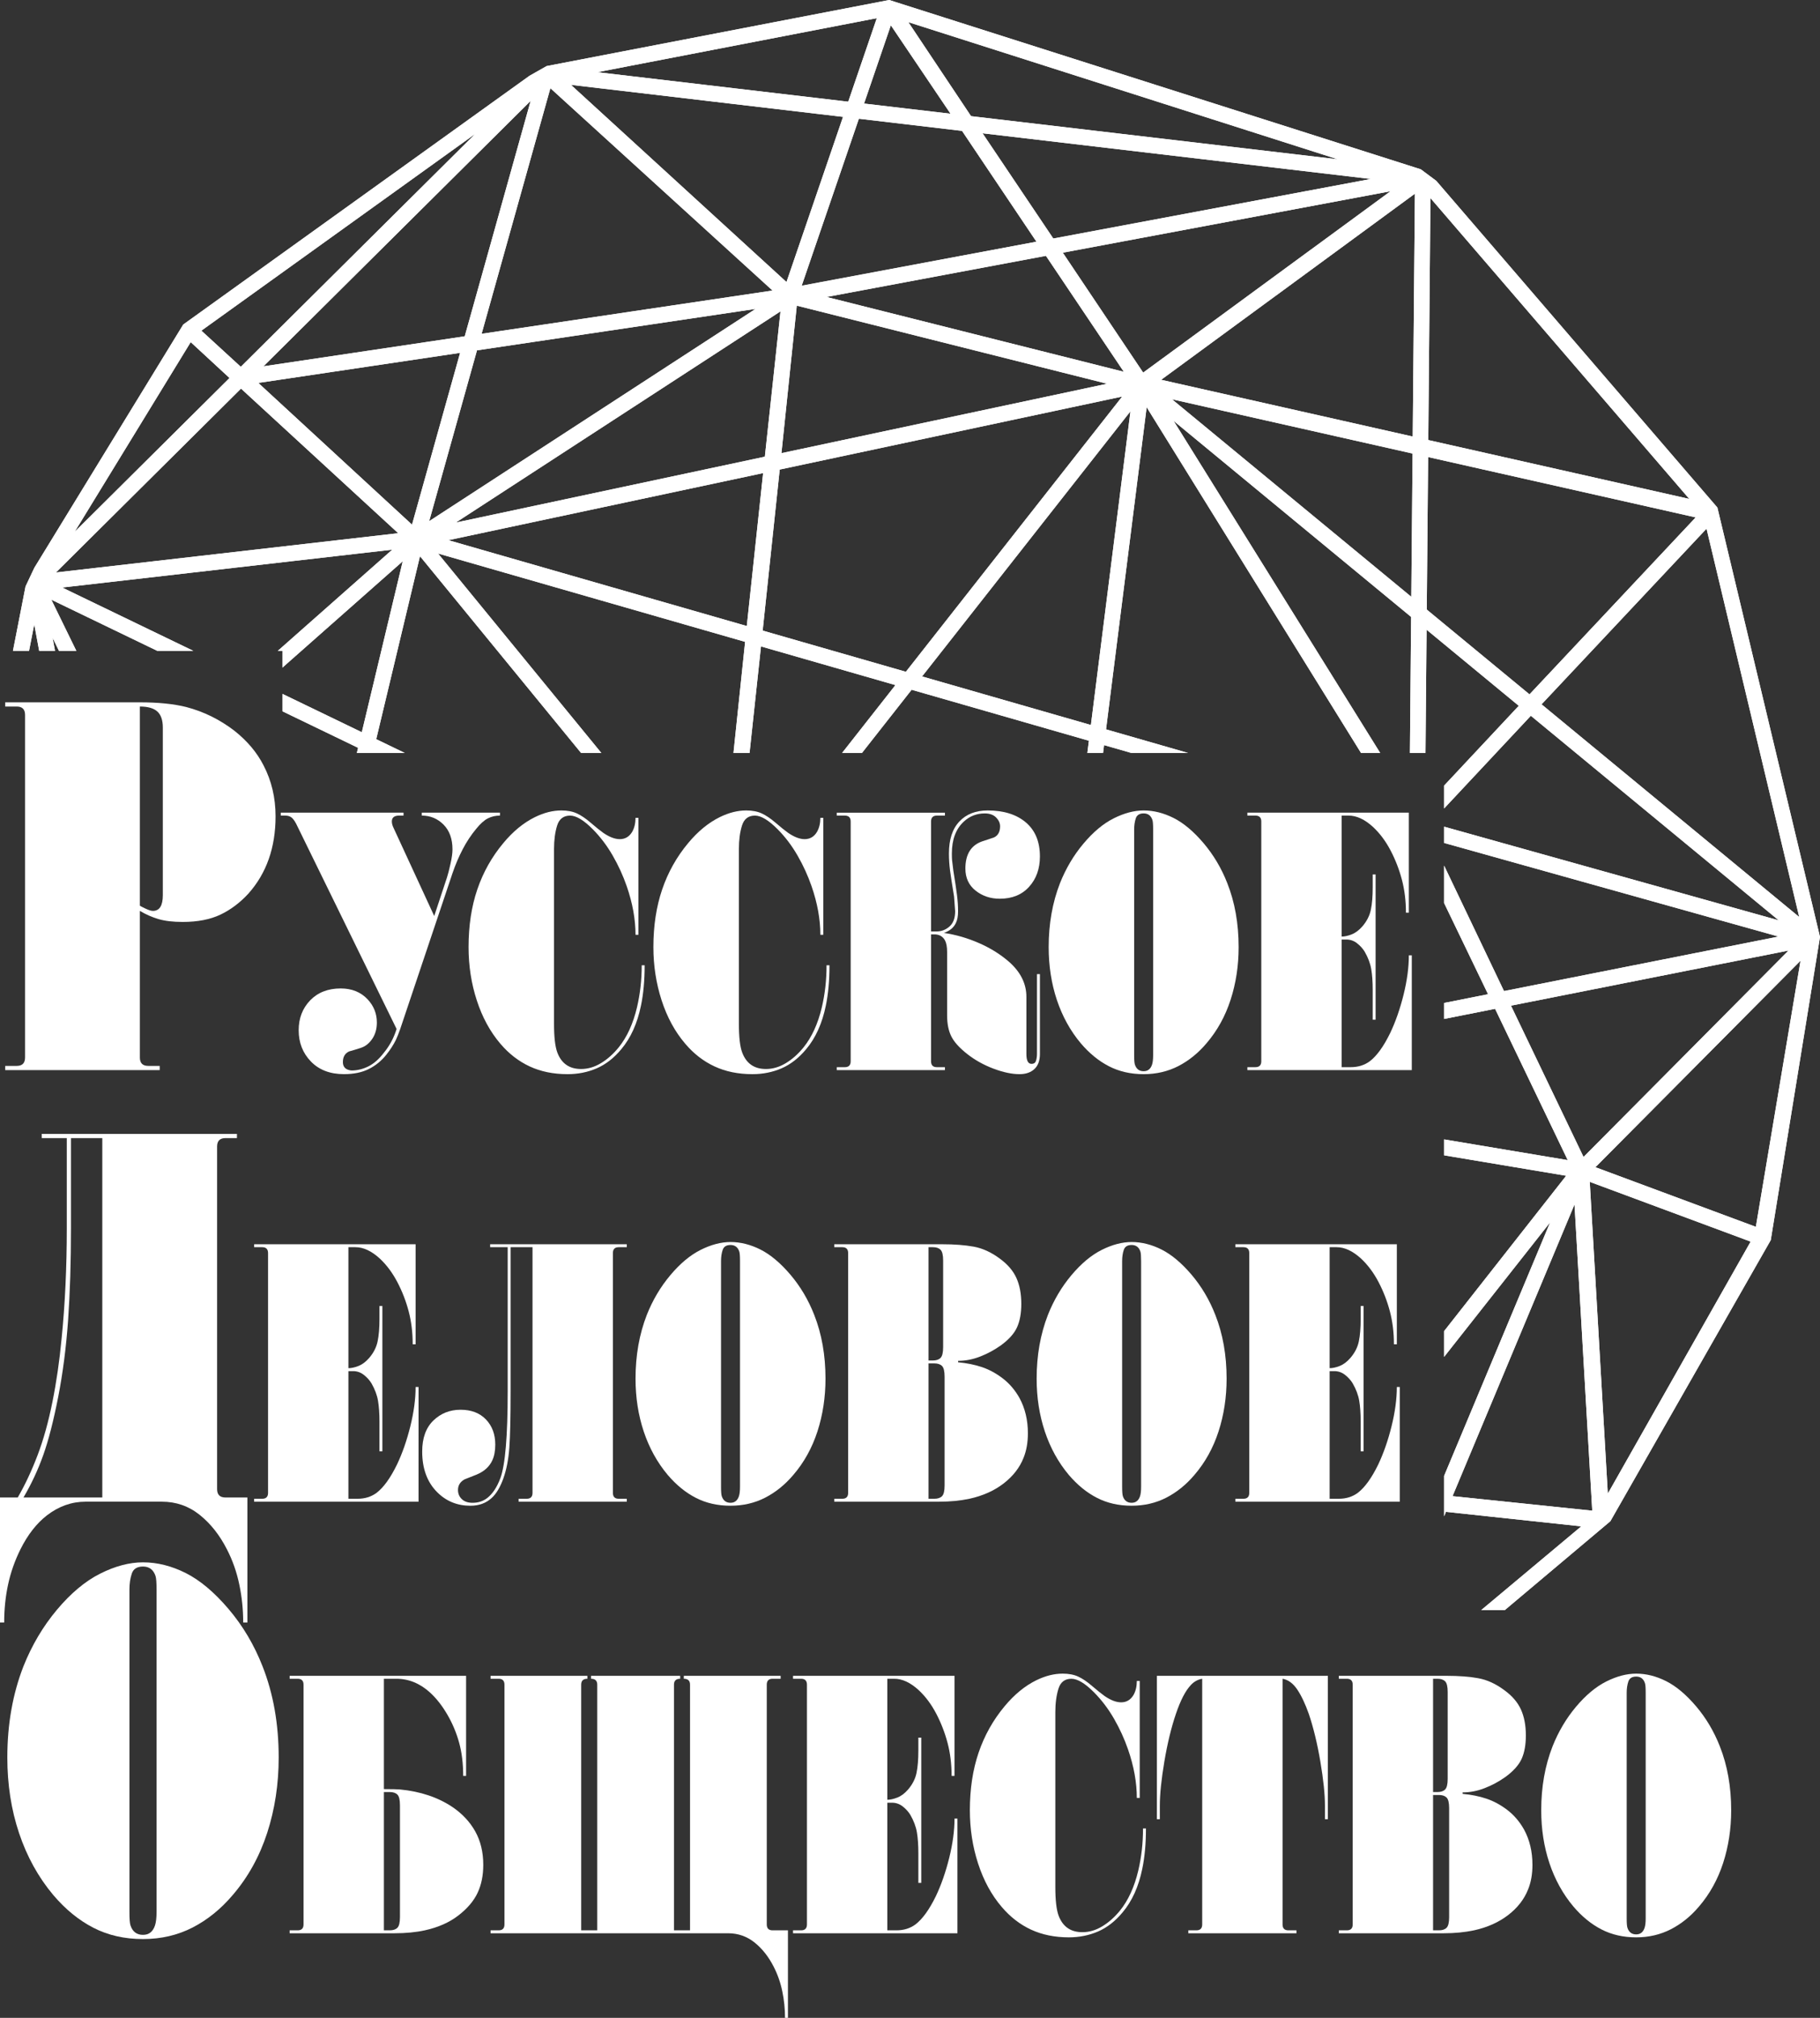 <?xml version="1.0" encoding="UTF-8"?> <svg xmlns="http://www.w3.org/2000/svg" width="120" height="133" viewBox="0 0 120 133" fill="none"><rect x="0" y="0" width="120" height="133" fill="#333333" stroke="none"/> <g clip-path="url(#clip0_3843_174)"> <path d="M1.915 42.9L2.258 41.151L2.584 42.9H3.628L3.468 42.037L3.889 42.9H5.033L3.385 39.526L10.375 42.9H12.749L4.1 38.725L25.863 36.229L18.314 42.9H18.621V44.003L26.554 36.994L23.856 48.262L18.621 45.734V46.881L23.61 49.289L23.529 49.629H26.689L24.806 48.72L27.691 36.658L38.314 49.629H39.649L28.883 36.483L49.128 42.305L48.361 49.629H49.421L50.175 42.606L59.039 45.155L55.522 49.629H56.831L60.107 45.462L71.796 48.823L71.693 49.629H72.729L72.794 49.11L74.599 49.629H78.336L72.926 48.073L75.604 26.84L89.739 49.629H91.002L77.381 27.741L93.041 40.663L92.961 49.629H93.988L94.06 41.504L100.139 46.52L95.217 51.778V53.285L100.935 47.177L117.278 60.661L95.217 54.488V55.56L117.263 61.73L99.164 65.322L95.217 57.055V59.523L98.114 65.53L95.217 66.105V67.159L98.577 66.492L103.367 76.465L95.217 75.1V76.148L103.263 77.496L95.217 87.733V89.431L102.206 80.567L95.217 97.275V99.939L95.339 99.647L104.261 100.602L97.661 106.124H99.215L106.177 100.266L116.753 81.737L120 61.756L113.234 33.453L94.7 11.92L93.678 11.159L58.627 0L36.042 4.355L34.909 4.997L12.083 21.389L2.265 37.422L1.684 38.653L0.854 42.9L1.915 42.9ZM99.625 66.284L117.924 62.652L104.409 76.258L99.625 66.284ZM95.772 98.613L103.813 79.388L104.983 99.571L95.772 98.613ZM106.01 98.447L104.819 77.897L115.427 81.836L106.01 98.447ZM115.77 80.861L105.192 76.932L118.715 63.322L115.77 80.861ZM118.63 60.441L101.641 46.423L112.519 34.845L118.63 60.441ZM94.314 13.054L111.382 32.885L94.172 29.004L94.314 13.054ZM94.162 30.125L111.802 34.103L100.846 45.766L94.072 40.177L94.162 30.125ZM27.166 34.58L17.032 25.239L30.337 23.257L27.166 34.58ZM28.297 34.351L31.45 23.091L49.815 20.361L28.297 34.351ZM51.461 20.523L50.43 30.101L30.053 34.443L51.461 20.523ZM49.239 41.262L29.562 35.604L50.315 31.182L49.239 41.262ZM59.728 44.278L50.286 41.563L51.41 30.949L73.99 26.137L59.728 44.278ZM52.859 18.831L56.629 7.826L63.431 8.627L68.336 15.93L52.859 18.831ZM68.963 16.863L74.097 24.504L54.502 19.574L68.963 16.863ZM72.998 25.293L51.524 29.868L52.536 20.146L72.998 25.293ZM71.927 47.786L60.796 44.585L74.535 27.11L71.927 47.786ZM93.053 39.336L77.273 26.316L93.137 29.894L93.053 39.336ZM93.147 28.773L76.56 25.032L93.29 12.767L93.147 28.773ZM75.374 24.559L70.075 16.655L91.682 12.605L75.374 24.559ZM69.448 15.721L64.785 8.785L90.385 11.796L69.448 15.721ZM88.206 10.5L64.025 7.656L59.891 1.461L88.206 10.5ZM58.737 1.667L62.672 7.496L56.971 6.826L58.737 1.667ZM57.811 1.198L55.927 6.703L39.388 4.758L57.811 1.198ZM55.584 7.703L51.856 18.59L37.645 5.593L55.584 7.703ZM36.289 5.813L50.936 19.15L31.755 22.001L36.289 5.813ZM34.988 6.648L30.642 22.166L17.371 24.144L34.988 6.648ZM31.337 8.822L15.876 24.176L13.278 21.794L31.337 8.822ZM12.574 22.55L15.133 24.914L4.92 35.057L12.574 22.55ZM15.891 25.613L26.256 35.144L3.689 37.732L15.891 25.613Z" fill="white"></path> <g clip-path="url(#clip1_3843_174)"> <path d="M18.169 53.806C18.169 55.861 17.572 57.557 16.379 58.897C15.829 59.497 15.214 59.958 14.539 60.282C13.861 60.604 13.03 60.766 12.044 60.766C11.402 60.766 10.868 60.702 10.444 60.576C10.019 60.45 9.612 60.27 9.222 60.038V69.701C9.222 70.071 9.405 70.255 9.773 70.255H10.53V70.531H0.344V70.255H1.101C1.469 70.255 1.652 70.071 1.652 69.701V47.122C1.652 46.753 1.469 46.568 1.101 46.568H0.344V46.291H9.222C10.438 46.291 11.458 46.395 12.285 46.602C13.431 46.903 14.487 47.422 15.451 48.161C16.299 48.831 16.941 49.592 17.377 50.447C17.905 51.463 18.169 52.582 18.169 53.806ZM10.736 59.001V47.953C10.736 47.468 10.615 47.117 10.375 46.897C10.134 46.678 9.749 46.568 9.222 46.568V59.692C9.244 59.716 9.365 59.78 9.584 59.882C9.801 59.986 9.967 60.038 10.082 60.038C10.518 60.038 10.736 59.692 10.736 59.001Z" fill="white"></path> <path d="M32.965 53.756C32.675 53.756 32.411 53.817 32.171 53.938C31.929 54.059 31.672 54.29 31.399 54.628C31.062 55.032 30.765 55.48 30.509 55.972C30.252 56.464 30.026 56.992 29.834 57.557L26.389 67.82C26.293 68.095 26.197 68.337 26.1 68.546C25.939 68.87 25.731 69.192 25.474 69.515C25.152 69.919 24.767 70.234 24.318 70.459C23.868 70.685 23.322 70.798 22.68 70.798C21.765 70.798 21.037 70.52 20.5 69.965C19.961 69.409 19.693 68.722 19.693 67.901C19.693 67.113 19.947 66.458 20.451 65.933C20.957 65.412 21.628 65.149 22.463 65.149C23.201 65.149 23.796 65.391 24.246 65.874C24.648 66.308 24.848 66.816 24.848 67.394C24.848 67.812 24.748 68.17 24.547 68.467C24.346 68.766 24.101 68.962 23.812 69.059C23.523 69.155 23.259 69.235 23.017 69.301C22.744 69.428 22.608 69.663 22.608 70C22.608 70.257 22.72 70.427 22.944 70.507C23.042 70.54 23.121 70.556 23.186 70.556C23.555 70.556 23.92 70.467 24.282 70.289C24.643 70.112 24.984 69.813 25.306 69.393C25.691 68.925 25.971 68.401 26.149 67.82L19.524 54.289C19.412 54.079 19.303 53.938 19.2 53.865C19.095 53.793 18.962 53.756 18.803 53.756H18.513V53.562H26.606V53.756H26.317C25.995 53.756 25.836 53.886 25.836 54.145C25.836 54.274 25.875 54.42 25.955 54.581L28.63 60.375L29.473 57.829C29.536 57.635 29.613 57.341 29.701 56.944C29.79 56.548 29.834 56.229 29.834 55.987C29.834 55.292 29.636 54.746 29.244 54.35C28.85 53.955 28.373 53.756 27.811 53.756V53.562H32.965V53.756Z" fill="white"></path> <path d="M42.504 63.623C42.504 64.623 42.423 65.508 42.262 66.28C42.021 67.457 41.587 68.415 40.962 69.156C40.48 69.736 39.942 70.154 39.348 70.413C38.754 70.67 38.111 70.799 37.421 70.799C36.489 70.799 35.658 70.63 34.928 70.291C34.197 69.952 33.551 69.452 32.988 68.789C32.315 67.999 31.797 67.047 31.436 65.933C31.074 64.82 30.894 63.65 30.894 62.423C30.894 61.019 31.086 59.752 31.471 58.623C31.856 57.493 32.427 56.477 33.182 55.573C33.824 54.798 34.522 54.225 35.278 53.854C35.871 53.563 36.45 53.418 37.012 53.418C37.413 53.418 37.754 53.483 38.035 53.613C38.317 53.742 38.621 53.947 38.95 54.23C39.279 54.514 39.556 54.736 39.781 54.897C40.182 55.172 40.544 55.309 40.866 55.309C41.218 55.309 41.491 55.148 41.685 54.824C41.829 54.566 41.902 54.259 41.902 53.903H42.094V61.612H41.902C41.902 60.593 41.708 59.526 41.323 58.412C41.083 57.718 40.773 57.042 40.396 56.388C40.018 55.733 39.58 55.156 39.083 54.655C38.489 54.057 37.99 53.757 37.589 53.757C37.157 53.757 36.87 53.976 36.734 54.412C36.599 54.847 36.529 55.364 36.529 55.96V67.482C36.529 68.354 36.602 68.983 36.746 69.37C37.019 70.097 37.542 70.459 38.312 70.459C38.761 70.459 39.199 70.331 39.624 70.073C40.051 69.816 40.439 69.47 40.793 69.034C41.339 68.359 41.741 67.481 41.998 66.401C42.206 65.515 42.311 64.59 42.311 63.623H42.504Z" fill="white"></path> <path d="M54.691 63.623C54.691 64.623 54.61 65.508 54.451 66.28C54.21 67.457 53.776 68.415 53.15 69.156C52.668 69.736 52.13 70.154 51.536 70.413C50.942 70.67 50.299 70.799 49.609 70.799C48.678 70.799 47.847 70.63 47.117 70.291C46.384 69.952 45.739 69.452 45.177 68.789C44.502 67.999 43.984 67.047 43.623 65.933C43.263 64.82 43.081 63.65 43.081 62.423C43.081 61.019 43.275 59.752 43.66 58.623C44.045 57.493 44.615 56.477 45.37 55.573C46.012 54.798 46.711 54.225 47.465 53.854C48.06 53.563 48.637 53.418 49.199 53.418C49.6 53.418 49.941 53.483 50.223 53.613C50.504 53.742 50.809 53.947 51.139 54.23C51.468 54.514 51.744 54.736 51.969 54.897C52.371 55.172 52.733 55.309 53.053 55.309C53.407 55.309 53.68 55.148 53.872 54.824C54.017 54.566 54.089 54.259 54.089 53.903H54.282V61.612H54.089C54.089 60.593 53.896 59.526 53.51 58.412C53.27 57.718 52.961 57.042 52.584 56.388C52.206 55.733 51.769 55.156 51.271 54.655C50.676 54.057 50.179 53.757 49.778 53.757C49.344 53.757 49.059 53.976 48.923 54.412C48.786 54.847 48.718 55.364 48.718 55.96V67.482C48.718 68.354 48.79 68.983 48.935 69.37C49.208 70.097 49.729 70.459 50.501 70.459C50.95 70.459 51.388 70.331 51.813 70.073C52.238 69.816 52.628 69.47 52.98 69.034C53.527 68.359 53.928 67.481 54.185 66.401C54.395 65.515 54.498 64.59 54.498 63.623H54.691Z" fill="white"></path> <path d="M68.566 69.471C68.566 69.905 68.444 70.236 68.204 70.46C67.963 70.686 67.634 70.799 67.216 70.799C66.719 70.799 66.148 70.677 65.506 70.437C64.864 70.195 64.285 69.872 63.771 69.47C63.258 69.066 62.908 68.679 62.724 68.308C62.539 67.938 62.447 67.479 62.447 66.931V62.748C62.447 62.409 62.399 62.151 62.303 61.974C62.158 61.716 61.925 61.586 61.605 61.586H61.388V69.951C61.388 70.209 61.516 70.339 61.773 70.339H62.303V70.532H55.172V70.339H55.702C55.959 70.339 56.089 70.209 56.089 69.951V54.146C56.089 53.887 55.959 53.757 55.702 53.757H55.172V53.564H62.303V53.757H61.773C61.516 53.757 61.388 53.887 61.388 54.146V61.393H61.749C62.07 61.393 62.355 61.285 62.604 61.066C62.852 60.848 62.977 60.513 62.977 60.059L62.905 59.091C62.777 58.315 62.688 57.741 62.639 57.369C62.592 56.998 62.567 56.627 62.567 56.254C62.567 55.334 62.796 54.63 63.255 54.146C63.712 53.661 64.334 53.418 65.121 53.418C66.18 53.418 67.02 53.681 67.639 54.206C68.255 54.731 68.566 55.479 68.566 56.448C68.566 57.256 68.328 57.923 67.854 58.448C67.38 58.974 66.735 59.236 65.916 59.236C65.305 59.236 64.775 59.058 64.326 58.703C63.876 58.347 63.652 57.862 63.652 57.248C63.652 56.312 64.021 55.713 64.759 55.455C65.016 55.374 65.281 55.285 65.555 55.188C65.811 55.059 65.94 54.816 65.94 54.461C65.94 54.251 65.851 54.057 65.675 53.879C65.498 53.701 65.249 53.613 64.929 53.613C64.399 53.613 63.941 53.79 63.554 54.146C63.025 54.63 62.76 55.334 62.76 56.254C62.76 56.433 62.765 56.574 62.772 56.678C62.78 56.784 62.809 57.014 62.856 57.369C62.968 58.065 63.05 58.602 63.097 58.982C63.146 59.361 63.169 59.721 63.169 60.059C63.169 60.383 63.122 60.642 63.025 60.836C62.881 61.142 62.616 61.361 62.23 61.49C63.017 61.603 63.797 61.829 64.567 62.167C65.338 62.506 66.012 62.932 66.591 63.448C67.312 64.109 67.674 64.859 67.674 65.697V69.467C67.674 69.902 67.786 70.12 68.012 70.12C68.171 70.12 68.272 70.048 68.313 69.903C68.353 69.758 68.372 69.614 68.372 69.468V64.205H68.566L68.566 69.471Z" fill="white"></path> <path d="M81.668 62.423C81.668 63.65 81.491 64.807 81.138 65.897C80.785 66.986 80.255 67.943 79.548 68.766C79.002 69.41 78.384 69.911 77.695 70.266C77.004 70.621 76.241 70.799 75.405 70.799C74.554 70.799 73.792 70.625 73.117 70.278C72.443 69.932 71.825 69.427 71.262 68.766C70.571 67.943 70.046 66.99 69.684 65.909C69.324 64.828 69.143 63.666 69.143 62.423C69.143 60.89 69.392 59.486 69.889 58.212C70.275 57.243 70.788 56.376 71.432 55.609C72.074 54.843 72.74 54.285 73.43 53.939C74.121 53.592 74.779 53.418 75.405 53.418C76.064 53.418 76.722 53.584 77.38 53.914C78.038 54.245 78.697 54.798 79.356 55.573C80.013 56.348 80.536 57.227 80.921 58.212C81.418 59.47 81.668 60.873 81.668 62.423ZM76.031 69.54V54.678C76.031 54.355 76.016 54.145 75.984 54.048C75.888 53.757 75.695 53.612 75.405 53.612C75.132 53.612 74.96 53.721 74.887 53.939C74.815 54.157 74.779 54.403 74.779 54.678V69.54C74.779 69.862 74.796 70.073 74.828 70.169C74.924 70.46 75.116 70.605 75.405 70.605C75.678 70.605 75.863 70.46 75.96 70.169C76.007 70.024 76.031 69.814 76.031 69.54Z" fill="white"></path> <path d="M93.085 70.531H82.245V70.338H82.775C83.032 70.338 83.162 70.208 83.162 69.95V54.145C83.162 53.886 83.032 53.756 82.775 53.756H82.245V53.562H92.891V60.156H92.699C92.699 59.38 92.611 58.658 92.434 57.987C92.258 57.316 92.009 56.674 91.688 56.059C91.367 55.445 90.981 54.928 90.531 54.508C89.985 54.007 89.448 53.756 88.918 53.756H88.46V61.731C88.652 61.731 88.874 61.683 89.123 61.585C89.371 61.489 89.607 61.312 89.833 61.052C90.122 60.713 90.307 60.349 90.386 59.962C90.468 59.574 90.508 59.082 90.508 58.484V57.635H90.699V67.211H90.508V65.247C90.508 64.714 90.475 64.256 90.412 63.877C90.347 63.497 90.202 63.114 89.978 62.725C89.849 62.515 89.68 62.33 89.471 62.168C89.263 62.007 89.03 61.925 88.773 61.925H88.46V70.338H89.063C89.544 70.338 89.962 70.208 90.314 69.95C90.781 69.593 91.229 68.971 91.663 68.083C92.016 67.34 92.31 66.499 92.543 65.562C92.775 64.625 92.891 63.76 92.891 62.968H93.085L93.085 70.531Z" fill="white"></path> <path d="M16.311 106.942H16.035C16.035 106.088 15.95 105.252 15.777 104.432C15.606 103.612 15.335 102.844 14.968 102.129C14.487 101.182 13.885 100.42 13.161 99.843C12.44 99.266 11.607 98.977 10.667 98.977H5.644C4.726 98.977 3.877 99.277 3.097 99.877C2.409 100.409 1.824 101.159 1.342 102.129C0.976 102.868 0.706 103.636 0.534 104.432C0.362 105.228 0.276 106.064 0.276 106.942H0V98.701H1.17C1.652 97.869 2.087 96.941 2.478 95.913C2.868 94.886 3.194 93.714 3.458 92.398C3.722 91.082 3.923 89.696 4.06 88.242C4.289 85.98 4.404 83.545 4.404 80.935V75.014H2.753V74.736H15.622V75.014H14.865C14.499 75.014 14.314 75.198 14.314 75.568V98.147C14.314 98.517 14.499 98.701 14.865 98.701H16.311V106.942ZM6.745 98.701V75.014H4.68V80.935C4.68 83.175 4.617 85.195 4.491 86.996C4.364 88.796 4.146 90.488 3.838 92.069C3.528 93.65 3.2 94.927 2.856 95.895C2.512 96.865 2.077 97.801 1.548 98.701H6.745Z" fill="white"></path> <path d="M27.596 98.978H16.757V98.785H17.287C17.544 98.785 17.674 98.656 17.674 98.397V82.592C17.674 82.334 17.544 82.203 17.287 82.203H16.757V82.01H27.403V88.604H27.211C27.211 87.827 27.123 87.105 26.946 86.433C26.77 85.763 26.521 85.12 26.2 84.507C25.878 83.892 25.493 83.375 25.043 82.954C24.497 82.454 23.96 82.203 23.43 82.203H22.972V90.178C23.164 90.178 23.386 90.131 23.635 90.033C23.883 89.936 24.119 89.759 24.345 89.499C24.634 89.161 24.819 88.797 24.898 88.409C24.98 88.021 25.02 87.528 25.02 86.931V86.081H25.211V95.658H25.02V93.694C25.02 93.161 24.987 92.704 24.924 92.325C24.859 91.944 24.714 91.561 24.49 91.172C24.361 90.963 24.192 90.777 23.983 90.615C23.775 90.454 23.542 90.373 23.285 90.373H22.972V98.785H23.575C24.056 98.785 24.473 98.656 24.826 98.397C25.293 98.041 25.741 97.418 26.175 96.53C26.528 95.787 26.822 94.947 27.055 94.009C27.287 93.072 27.403 92.207 27.403 91.416H27.597L27.596 98.978Z" fill="white"></path> <path d="M41.326 98.978H34.196V98.785H34.725C34.982 98.785 35.111 98.656 35.111 98.397V82.203H33.666V91.717C33.666 93.411 33.638 94.647 33.582 95.42C33.526 96.196 33.393 96.873 33.185 97.454C32.975 98.035 32.718 98.463 32.414 98.737C32.044 99.076 31.579 99.245 31.016 99.245C30.15 99.245 29.419 98.947 28.825 98.351C28.166 97.692 27.837 96.799 27.837 95.671C27.837 94.786 28.082 94.106 28.572 93.63C29.062 93.155 29.66 92.917 30.367 92.917C31.073 92.917 31.63 93.131 32.041 93.558C32.45 93.985 32.655 94.537 32.655 95.212C32.655 95.631 32.59 95.976 32.461 96.251C32.27 96.67 31.924 96.983 31.427 97.191C31.152 97.304 30.888 97.409 30.631 97.506C30.342 97.666 30.197 97.901 30.197 98.206C30.197 98.448 30.281 98.648 30.451 98.81C30.619 98.971 30.855 99.051 31.161 99.051C31.53 99.051 31.852 98.947 32.125 98.736C32.478 98.463 32.767 98.026 32.991 97.429C33.313 96.558 33.474 94.654 33.474 91.717V82.203H32.317V82.01H41.326V82.203H40.796C40.539 82.203 40.411 82.334 40.411 82.592V98.397C40.411 98.656 40.539 98.785 40.796 98.785H41.326L41.326 98.978Z" fill="white"></path> <path d="M54.428 90.868C54.428 92.095 54.251 93.252 53.899 94.343C53.546 95.431 53.016 96.388 52.309 97.211C51.763 97.856 51.144 98.356 50.455 98.711C49.764 99.066 49.001 99.244 48.166 99.244C47.314 99.244 46.553 99.071 45.878 98.723C45.204 98.377 44.585 97.872 44.023 97.211C43.332 96.388 42.807 95.436 42.445 94.354C42.085 93.273 41.903 92.111 41.903 90.868C41.903 89.335 42.153 87.931 42.65 86.657C43.035 85.688 43.549 84.821 44.193 84.054C44.835 83.288 45.5 82.731 46.191 82.383C46.882 82.037 47.54 81.863 48.166 81.863C48.824 81.863 49.483 82.028 50.141 82.359C50.799 82.691 51.457 83.243 52.117 84.017C52.774 84.793 53.296 85.672 53.682 86.657C54.179 87.915 54.428 89.319 54.428 90.868ZM48.792 97.985V83.123C48.792 82.799 48.777 82.59 48.745 82.493C48.648 82.202 48.455 82.058 48.166 82.058C47.893 82.058 47.72 82.166 47.648 82.385C47.575 82.602 47.54 82.848 47.54 83.123V97.985C47.54 98.307 47.556 98.518 47.589 98.615C47.685 98.906 47.877 99.05 48.166 99.05C48.439 99.05 48.623 98.906 48.721 98.615C48.768 98.469 48.792 98.26 48.792 97.985Z" fill="white"></path> <path d="M67.773 94.47C67.773 95.083 67.675 95.625 67.484 96.093C67.227 96.741 66.788 97.302 66.17 97.778C65.552 98.255 64.802 98.59 63.919 98.785C63.308 98.914 62.642 98.978 61.919 98.978H55.006V98.785H55.535C55.792 98.785 55.922 98.656 55.922 98.397V82.592C55.922 82.334 55.792 82.203 55.535 82.203H55.006V82.01H62.136C62.923 82.01 63.609 82.062 64.195 82.167C64.781 82.273 65.355 82.536 65.918 82.954C66.431 83.327 66.797 83.751 67.014 84.228C67.23 84.704 67.339 85.275 67.339 85.937C67.339 86.551 67.246 87.063 67.061 87.476C66.877 87.888 66.52 88.289 65.99 88.676C65.556 88.982 65.098 89.229 64.617 89.415C64.135 89.602 63.653 89.694 63.172 89.694V89.79C63.733 89.84 64.256 89.945 64.737 90.105C65.219 90.267 65.68 90.518 66.123 90.857C66.564 91.197 66.929 91.625 67.218 92.142C67.587 92.821 67.773 93.596 67.773 94.47ZM62.185 88.797V83.076C62.185 82.721 62.127 82.487 62.015 82.374C61.903 82.261 61.735 82.203 61.51 82.203H61.221V89.67H61.51C61.735 89.67 61.903 89.614 62.015 89.499C62.127 89.386 62.185 89.153 62.185 88.797ZM62.281 97.911V90.737C62.281 90.382 62.225 90.147 62.112 90.033C61.999 89.921 61.831 89.863 61.606 89.863H61.221V98.785H61.606C61.831 98.785 61.999 98.728 62.112 98.614C62.225 98.501 62.281 98.268 62.281 97.911Z" fill="white"></path> <path d="M80.875 90.868C80.875 92.095 80.698 93.252 80.345 94.343C79.993 95.431 79.463 96.388 78.756 97.211C78.21 97.856 77.591 98.356 76.902 98.711C76.211 99.066 75.448 99.244 74.613 99.244C73.761 99.244 72.999 99.071 72.325 98.723C71.65 98.377 71.032 97.872 70.469 97.211C69.779 96.388 69.253 95.436 68.892 94.354C68.531 93.273 68.35 92.111 68.35 90.868C68.35 89.335 68.599 87.931 69.097 86.657C69.482 85.688 69.996 84.821 70.639 84.054C71.281 83.288 71.947 82.731 72.638 82.383C73.329 82.037 73.987 81.863 74.613 81.863C75.271 81.863 75.929 82.028 76.588 82.359C77.246 82.691 77.904 83.243 78.564 84.017C79.221 84.793 79.743 85.672 80.128 86.657C80.626 87.915 80.875 89.319 80.875 90.868ZM75.238 97.985V83.123C75.238 82.799 75.224 82.59 75.191 82.493C75.095 82.202 74.902 82.058 74.613 82.058C74.34 82.058 74.167 82.166 74.094 82.385C74.022 82.602 73.987 82.848 73.987 83.123V97.985C73.987 98.307 74.003 98.518 74.035 98.615C74.132 98.906 74.323 99.05 74.613 99.05C74.886 99.05 75.07 98.906 75.168 98.615C75.215 98.469 75.238 98.26 75.238 97.985Z" fill="white"></path> <path d="M92.292 98.978H81.452V98.785H81.982C82.239 98.785 82.369 98.656 82.369 98.397V82.592C82.369 82.334 82.239 82.203 81.982 82.203H81.452V82.01H92.099V88.604H91.907C91.907 87.827 91.818 87.105 91.641 86.433C91.465 85.763 91.216 85.12 90.896 84.507C90.574 83.892 90.189 83.375 89.739 82.954C89.192 82.454 88.655 82.203 88.125 82.203H87.668V90.178C87.86 90.178 88.081 90.131 88.331 90.033C88.578 89.936 88.815 89.759 89.04 89.499C89.33 89.161 89.514 88.797 89.594 88.409C89.675 88.021 89.715 87.528 89.715 86.931V86.081H89.907V95.658H89.715V93.694C89.715 93.161 89.683 92.704 89.619 92.325C89.554 91.944 89.409 91.561 89.185 91.172C89.057 90.963 88.887 90.777 88.679 90.615C88.471 90.454 88.237 90.373 87.981 90.373H87.668V98.785H88.27C88.751 98.785 89.169 98.656 89.522 98.397C89.988 98.041 90.437 97.418 90.871 96.53C91.223 95.787 91.517 94.947 91.75 94.009C91.982 93.072 92.099 92.207 92.099 91.416H92.292L92.292 98.978Z" fill="white"></path> <path d="M18.375 115.84C18.375 117.591 18.122 119.246 17.619 120.801C17.113 122.358 16.357 123.725 15.347 124.9C14.566 125.822 13.684 126.537 12.698 127.045C11.71 127.551 10.621 127.805 9.429 127.805C8.212 127.805 7.123 127.557 6.159 127.061C5.197 126.566 4.313 125.846 3.51 124.9C2.524 123.725 1.773 122.364 1.256 120.819C0.739 119.274 0.483 117.615 0.483 115.84C0.483 113.649 0.837 111.644 1.548 109.823C2.099 108.44 2.834 107.199 3.751 106.104C4.669 105.01 5.621 104.213 6.607 103.719C7.592 103.223 8.534 102.975 9.429 102.975C10.369 102.975 11.309 103.211 12.251 103.683C13.191 104.157 14.131 104.946 15.071 106.052C16.012 107.159 16.758 108.416 17.309 109.823C18.019 111.62 18.375 113.627 18.375 115.84ZM10.323 126.006V104.773C10.323 104.313 10.3 104.013 10.255 103.875C10.116 103.46 9.842 103.252 9.429 103.252C9.039 103.252 8.792 103.408 8.689 103.719C8.586 104.031 8.534 104.381 8.534 104.773V126.006C8.534 126.467 8.556 126.767 8.604 126.905C8.741 127.321 9.015 127.528 9.429 127.528C9.818 127.528 10.082 127.321 10.22 126.905C10.289 126.697 10.323 126.399 10.323 126.006Z" fill="white"></path> <path d="M31.864 122.915C31.864 123.61 31.74 124.224 31.49 124.757C31.241 125.29 30.82 125.788 30.225 126.248C29.632 126.709 28.892 127.036 28.01 127.23C27.415 127.359 26.749 127.423 26.011 127.423H19.098V127.23H19.628C19.884 127.23 20.013 127.101 20.013 126.842V111.037C20.013 110.779 19.884 110.648 19.628 110.648H19.098V110.455H30.732V117.049H30.54C30.54 116.241 30.451 115.513 30.274 114.867C30.097 114.221 29.84 113.606 29.503 113.025C29.166 112.443 28.789 111.958 28.371 111.571C27.697 110.956 26.95 110.648 26.131 110.648H25.312V117.921C25.842 117.921 26.194 117.93 26.372 117.945C27.721 118.075 28.878 118.463 29.84 119.109C30.482 119.546 30.981 120.079 31.334 120.709C31.686 121.339 31.864 122.074 31.864 122.915ZM26.371 126.357V118.987C26.371 118.632 26.315 118.398 26.203 118.285C26.091 118.172 25.923 118.115 25.697 118.115H25.312V127.23H25.697C25.923 127.23 26.091 127.174 26.203 127.059C26.315 126.946 26.371 126.713 26.371 126.357Z" fill="white"></path> <path d="M51.952 133H51.76C51.76 132.401 51.699 131.816 51.578 131.242C51.459 130.667 51.27 130.13 51.013 129.629C50.675 128.967 50.254 128.433 49.748 128.029C49.242 127.625 48.66 127.423 48.002 127.423H32.345V127.23H32.875C33.132 127.23 33.261 127.101 33.261 126.842V111.037C33.261 110.779 33.132 110.648 32.875 110.648H32.345V110.455H38.728V110.648C38.455 110.648 38.32 110.779 38.32 111.037V127.23H39.379V111.037C39.379 110.779 39.242 110.648 38.969 110.648V110.455H44.846V110.648C44.573 110.648 44.438 110.779 44.438 111.037V127.23H45.497V111.037C45.497 110.779 45.36 110.648 45.087 110.648V110.455H51.471V110.648H50.941C50.684 110.648 50.556 110.779 50.556 111.037V126.842C50.556 127.101 50.684 127.23 50.941 127.23H51.952V133Z" fill="white"></path> <path d="M63.128 127.423H52.288V127.23H52.818C53.075 127.23 53.205 127.101 53.205 126.842V111.037C53.205 110.779 53.075 110.648 52.818 110.648H52.288V110.455H62.935V117.049H62.743C62.743 116.272 62.654 115.55 62.477 114.879C62.301 114.209 62.052 113.566 61.732 112.952C61.41 112.337 61.025 111.82 60.575 111.4C60.028 110.899 59.491 110.648 58.961 110.648H58.504V118.624C58.696 118.624 58.917 118.576 59.166 118.478C59.414 118.381 59.651 118.205 59.876 117.945C60.166 117.606 60.35 117.242 60.43 116.854C60.511 116.467 60.551 115.973 60.551 115.376V114.527H60.743V124.103H60.551V122.14C60.551 121.606 60.518 121.149 60.455 120.77C60.39 120.39 60.245 120.006 60.021 119.617C59.893 119.408 59.723 119.222 59.515 119.06C59.307 118.9 59.073 118.818 58.817 118.818H58.504V127.23H59.106C59.587 127.23 60.005 127.101 60.358 126.842C60.824 126.486 61.273 125.864 61.707 124.975C62.059 124.233 62.353 123.392 62.586 122.454C62.818 121.517 62.935 120.653 62.935 119.861H63.128L63.128 127.423Z" fill="white"></path> <path d="M75.557 120.516C75.557 121.515 75.476 122.401 75.315 123.173C75.075 124.349 74.641 125.308 74.015 126.049C73.534 126.628 72.995 127.047 72.402 127.305C71.807 127.562 71.165 127.692 70.474 127.692C69.543 127.692 68.712 127.522 67.981 127.184C67.25 126.845 66.604 126.344 66.042 125.682C65.368 124.892 64.85 123.939 64.489 122.825C64.127 121.713 63.947 120.542 63.947 119.315C63.947 117.912 64.139 116.644 64.524 115.516C64.909 114.385 65.481 113.369 66.235 112.464C66.877 111.691 67.575 111.117 68.331 110.746C68.924 110.456 69.503 110.311 70.065 110.311C70.467 110.311 70.808 110.376 71.088 110.505C71.37 110.634 71.674 110.839 72.003 111.123C72.332 111.405 72.61 111.628 72.834 111.789C73.236 112.065 73.597 112.202 73.919 112.202C74.272 112.202 74.545 112.04 74.738 111.716C74.883 111.459 74.955 111.151 74.955 110.795H75.147V118.504H74.955C74.955 117.485 74.762 116.419 74.376 115.305C74.136 114.609 73.826 113.935 73.45 113.28C73.072 112.625 72.633 112.049 72.136 111.546C71.543 110.949 71.044 110.649 70.642 110.649C70.21 110.649 69.923 110.868 69.788 111.304C69.652 111.74 69.582 112.256 69.582 112.852V124.375C69.582 125.247 69.655 125.875 69.799 126.263C70.073 126.989 70.595 127.352 71.365 127.352C71.814 127.352 72.252 127.224 72.678 126.965C73.104 126.708 73.492 126.362 73.847 125.927C74.393 125.251 74.794 124.373 75.051 123.293C75.259 122.408 75.364 121.483 75.364 120.516L75.557 120.516Z" fill="white"></path> <path d="M87.551 119.908H87.359V119.013C87.359 118.268 87.259 117.303 87.058 116.115C86.857 114.928 86.603 113.881 86.299 112.976C86.059 112.297 85.802 111.756 85.529 111.352C85.256 110.948 84.934 110.714 84.565 110.648V126.842C84.565 127.101 84.694 127.23 84.95 127.23H85.48V127.423H78.351V127.23H78.881C79.136 127.23 79.266 127.101 79.266 126.842V110.648C78.977 110.697 78.728 110.835 78.519 111.061C78.165 111.432 77.836 112.067 77.532 112.964C77.227 113.861 76.974 114.902 76.773 116.091C76.573 117.279 76.472 118.252 76.472 119.013V119.908H76.279V110.455H87.551V119.908Z" fill="white"></path> <path d="M101.04 122.915C101.04 123.528 100.944 124.071 100.751 124.539C100.494 125.186 100.057 125.748 99.439 126.223C98.82 126.7 98.069 127.036 97.186 127.23C96.575 127.359 95.91 127.423 95.188 127.423H88.274V127.23H88.804C89.061 127.23 89.189 127.101 89.189 126.842V111.037C89.189 110.779 89.061 110.648 88.804 110.648H88.274V110.455H95.403C96.19 110.455 96.876 110.507 97.464 110.613C98.05 110.718 98.624 110.981 99.185 111.4C99.7 111.773 100.064 112.196 100.281 112.673C100.498 113.15 100.606 113.72 100.606 114.383C100.606 114.996 100.515 115.509 100.33 115.922C100.144 116.333 99.787 116.734 99.257 117.122C98.825 117.428 98.367 117.674 97.884 117.86C97.403 118.047 96.922 118.139 96.439 118.139V118.236C97.002 118.285 97.523 118.39 98.005 118.551C98.487 118.713 98.949 118.964 99.39 119.302C99.831 119.643 100.197 120.07 100.487 120.587C100.856 121.266 101.04 122.042 101.04 122.915ZM95.452 117.242V111.522C95.452 111.167 95.396 110.932 95.284 110.819C95.172 110.706 95.002 110.648 94.778 110.648H94.488V118.116H94.778C95.002 118.116 95.172 118.059 95.284 117.945C95.396 117.832 95.452 117.599 95.452 117.242ZM95.548 126.357V119.182C95.548 118.827 95.492 118.592 95.38 118.478C95.267 118.367 95.099 118.309 94.873 118.309H94.488V127.23H94.873C95.099 127.23 95.267 127.174 95.38 127.059C95.492 126.946 95.548 126.713 95.548 126.357Z" fill="white"></path> <path d="M114.144 119.315C114.144 120.542 113.967 121.699 113.614 122.79C113.26 123.879 112.73 124.835 112.024 125.658C111.478 126.303 110.86 126.803 110.169 127.158C109.478 127.513 108.715 127.692 107.881 127.692C107.03 127.692 106.267 127.518 105.592 127.17C104.918 126.824 104.299 126.319 103.738 125.658C103.047 124.835 102.522 123.883 102.16 122.802C101.799 121.72 101.619 120.559 101.619 119.315C101.619 117.782 101.867 116.379 102.366 115.104C102.751 114.136 103.264 113.268 103.906 112.502C104.549 111.735 105.216 111.178 105.906 110.83C106.596 110.484 107.254 110.311 107.881 110.311C108.54 110.311 109.198 110.475 109.856 110.807C110.514 111.138 111.173 111.691 111.831 112.464C112.489 113.24 113.012 114.119 113.397 115.104C113.894 116.362 114.144 117.766 114.144 119.315ZM108.507 126.432V111.57C108.507 111.246 108.491 111.037 108.458 110.94C108.363 110.649 108.171 110.505 107.881 110.505C107.608 110.505 107.436 110.614 107.363 110.832C107.291 111.049 107.254 111.295 107.254 111.57V126.432C107.254 126.754 107.27 126.965 107.303 127.062C107.399 127.353 107.592 127.497 107.881 127.497C108.154 127.497 108.339 127.353 108.435 127.062C108.484 126.916 108.507 126.707 108.507 126.432Z" fill="white"></path> <path d="M1.915 42.9L2.258 41.151L2.584 42.9H3.628L3.468 42.037L3.889 42.9H5.033L3.385 39.526L10.375 42.9H12.749L4.1 38.725L25.863 36.229L18.314 42.9H18.621V44.003L26.554 36.994L23.856 48.262L18.621 45.734V46.881L23.61 49.289L23.529 49.629H26.689L24.806 48.72L27.691 36.658L38.314 49.629H39.649L28.883 36.483L49.128 42.305L48.361 49.629H49.421L50.175 42.606L59.039 45.155L55.522 49.629H56.831L60.107 45.462L71.796 48.823L71.693 49.629H72.729L72.794 49.11L74.599 49.629H78.336L72.926 48.073L75.604 26.84L89.739 49.629H91.002L77.381 27.741L93.041 40.663L92.961 49.629H93.988L94.06 41.504L100.139 46.52L95.217 51.778V53.285L100.935 47.177L117.278 60.661L95.217 54.488V55.56L117.263 61.73L99.164 65.322L95.217 57.055V59.523L98.114 65.53L95.217 66.105V67.159L98.577 66.492L103.367 76.465L95.217 75.1V76.148L103.263 77.496L95.217 87.733V89.431L102.206 80.567L95.217 97.275V99.939L95.339 99.647L104.261 100.602L97.661 106.124H99.215L106.177 100.266L116.753 81.737L120 61.756L113.234 33.453L94.7 11.92L93.678 11.159L58.627 0L36.042 4.355L34.909 4.997L12.083 21.389L2.265 37.422L1.684 38.653L0.854 42.9L1.915 42.9ZM99.625 66.284L117.924 62.652L104.409 76.258L99.625 66.284ZM95.772 98.613L103.813 79.388L104.983 99.571L95.772 98.613ZM106.01 98.447L104.819 77.897L115.427 81.836L106.01 98.447ZM115.77 80.861L105.192 76.932L118.715 63.322L115.77 80.861ZM118.63 60.441L101.641 46.423L112.519 34.845L118.63 60.441ZM94.314 13.054L111.382 32.885L94.172 29.004L94.314 13.054ZM94.162 30.125L111.802 34.103L100.846 45.766L94.072 40.177L94.162 30.125ZM27.166 34.58L17.032 25.239L30.337 23.257L27.166 34.58ZM28.297 34.351L31.45 23.091L49.815 20.361L28.297 34.351ZM51.461 20.523L50.43 30.101L30.053 34.443L51.461 20.523ZM49.239 41.262L29.562 35.604L50.315 31.182L49.239 41.262ZM59.728 44.278L50.286 41.563L51.41 30.949L73.99 26.137L59.728 44.278ZM52.859 18.831L56.629 7.826L63.431 8.627L68.336 15.93L52.859 18.831ZM68.963 16.863L74.097 24.504L54.502 19.574L68.963 16.863ZM72.998 25.293L51.524 29.868L52.536 20.146L72.998 25.293ZM71.927 47.786L60.796 44.585L74.535 27.11L71.927 47.786ZM93.053 39.336L77.273 26.316L93.137 29.894L93.053 39.336ZM93.147 28.773L76.56 25.032L93.29 12.767L93.147 28.773ZM75.374 24.559L70.075 16.655L91.682 12.605L75.374 24.559ZM69.448 15.721L64.785 8.785L90.385 11.796L69.448 15.721ZM88.206 10.5L64.025 7.656L59.891 1.461L88.206 10.5ZM58.737 1.667L62.672 7.496L56.971 6.826L58.737 1.667ZM57.811 1.198L55.927 6.703L39.388 4.758L57.811 1.198ZM55.584 7.703L51.856 18.59L37.645 5.593L55.584 7.703ZM36.289 5.813L50.936 19.15L31.755 22.001L36.289 5.813ZM34.988 6.648L30.642 22.166L17.371 24.144L34.988 6.648ZM31.337 8.822L15.876 24.176L13.278 21.794L31.337 8.822ZM12.574 22.55L15.133 24.914L4.92 35.057L12.574 22.55ZM15.891 25.613L26.256 35.144L3.689 37.732L15.891 25.613Z" fill="white"></path> </g> </g> <defs> <clipPath id="clip0_3843_174"> <rect width="120" height="133" fill="white"></rect> </clipPath> <clipPath id="clip1_3843_174"> <rect width="120" height="133" fill="white"></rect> </clipPath> </defs> </svg> 
